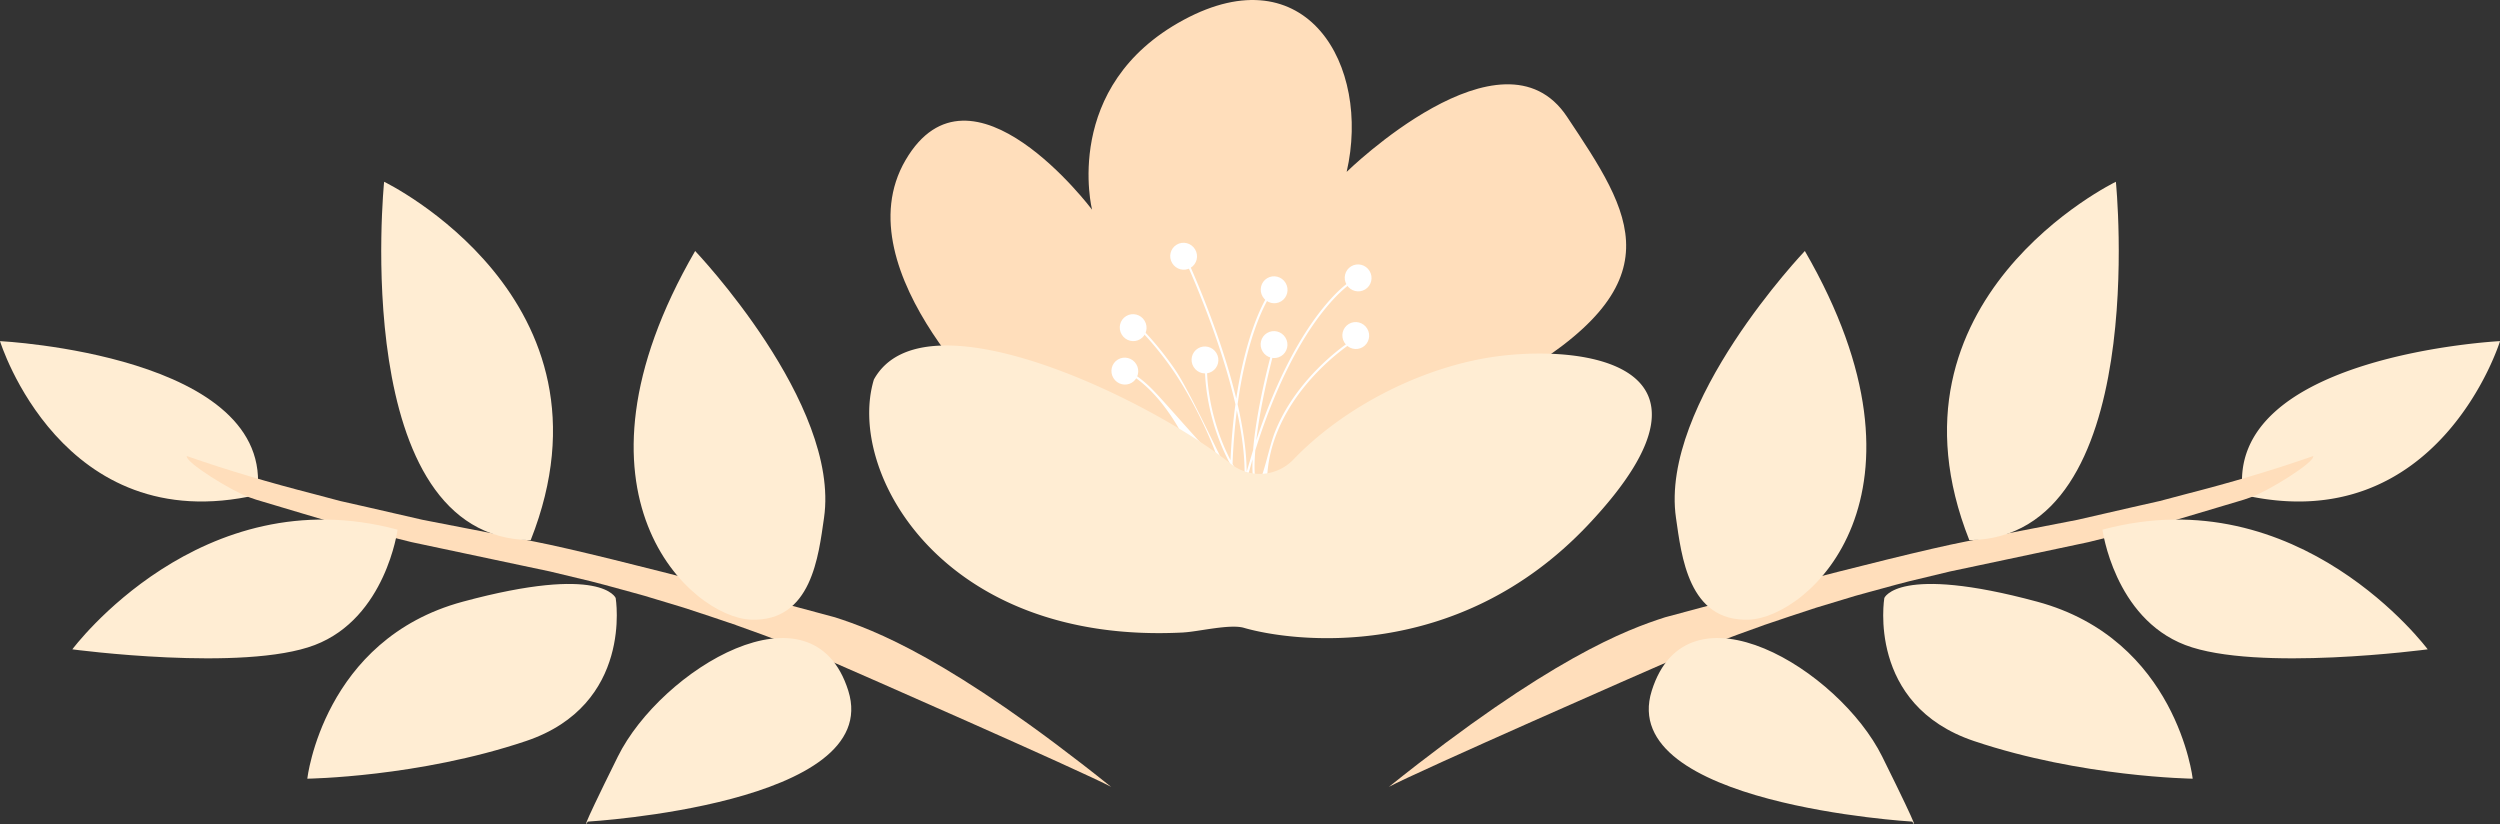 <svg xmlns="http://www.w3.org/2000/svg" xmlns:xlink="http://www.w3.org/1999/xlink" width="588.94" height="194.13" xmlns:v="https://vecta.io/nano"><rect width="100%" height="100%" fill="#333333" stroke="none"/><path d="M237.6 99.55s-39.66-35.52-24.27-61.84 43.93 11.68 43.93 11.68-7.31-29.12 21.56-44.7 44.2 10.57 38.42 35.8c0 0 36.68-35.9 51.91-12.99 15.23 22.9 26.49 39.24-13.8 62.2s-79.02 68.6-117.77 9.86z" fill="#ffdebb"/><g fill="#fff"><path d="M264.74 87.4s2.58.97 6.05 4.38c3.22 3.16 7.87 9.12 11.77 19.56.03.09.11.14.19.16.04 0 .09 0 .13-.01.09-.03 4.79 1.38 7.47 2.17l.84 1.22c-.2-.36-.4-.75-.61-1.16l1.58.44-1.89-1.9.05-2.01c.56.98 1.16 1.95 1.81 2.93.04.06.1.09.16.11.06.01.13 0 .19-.04.11-.08.14-.23.07-.35a43.46 43.46 0 0 1-2.19-3.61c.17-4.68.54-8.89 1.01-12.63 1.24 5.69 2.02 11.46 1.78 16.46l-.68 2.62c-.03.13.05.27.18.31.15.02.27-.05.31-.18l.26-1.02c.01 0 .03.01.04.02.16.01.28-.09.29-.22.04-.47.07-.96.1-1.45l1.43-5.04c-.12 2.87.03 5.43.62 7.29-.35.49-.73.86-1.16 1.07-.05.02.72 0 1.57-.02 0 .02.01.03.02.05.04.07.1.12.18.13.05.01.11 0 .16-.02.07-.04.12-.1.13-.17l1.67-.04h.06c.14 0 .24-.13.23-.27-.83-10.95 4.42-19.86 8.98-25.4 4.95-6.02 10.17-9.49 10.22-9.52.11-.08.15-.23.07-.35s-.23-.15-.35-.07c-.05.03-5.32 3.53-10.32 9.61-2.94 3.57-5.21 7.32-6.75 11.15-1.55 3.84-2.54 10.2-4.36 13.31-.59-2.22-.62-5.37-.33-8.84 4.57-14.55 9.72-23.88 13.53-29.42 4.99-7.25 8.81-9.74 8.85-9.76.12-.07.15-.23.07-.35-.07-.12-.23-.15-.34-.08-.16.1-3.92 2.54-8.96 9.86-3.64 5.29-8.5 14.01-12.92 27.39 1.08-9.38 3.93-19.91 3.97-20.08.04-.13-.04-.27-.17-.31s-.27.04-.31.17c-.2.73-3.45 12.77-4.24 22.53l-1.52 5.12c-.02-4.96-.89-10.5-2.13-15.91.91-6.57 2.15-11.61 3.25-15.19 2.09-6.8 4.16-9.94 4.18-9.97.08-.11.05-.27-.07-.35-.11-.08-.27-.05-.35.07-.09.13-2.11 3.21-4.23 10.06-1.04 3.37-2.2 8.03-3.1 14.04-1.13-4.68-2.51-9.21-3.83-13.11-3.59-10.65-7.45-19.02-7.49-19.1-.06-.13-.21-.18-.33-.12s-.18.21-.12.33c.04.08 3.89 8.43 7.47 19.06 1.42 4.23 2.93 9.2 4.11 14.29-.53 3.86-.95 8.24-1.16 13.16-5.66-10.92-5.53-21.14-5.52-21.25 0-.14-.11-.25-.24-.26-.14 0-.25.1-.25.24 0 .12-.15 10.93 5.98 22.26l-.07 2.36-.44-.45c-3.93-7.81-9.48-19.78-12.55-24.27-3.9-5.69-7.57-9.32-7.6-9.35-.1-.1-.26-.1-.35 0a.25.25 0 0 0 0 .35c.04.04 3.68 3.64 7.55 9.29 3.57 5.2 8.18 13.87 10.76 21.57 0 .01.08.14.22.34-6.76-7.17-13.6-15.24-16.22-17.81-3.54-3.48-6.12-4.45-6.23-4.49-.13-.05-.27.02-.32.15s.02.27.15.32z"/><use xlink:href="#B"/><use xlink:href="#B" x="5.03" y="24.43"/><use xlink:href="#B" x="-11.89" y="16.82"/><use xlink:href="#B" x="-13.85" y="27.06"/><path d="M302.85 66.64c.91 1.5.44 3.45-1.05 4.35s-3.43.41-4.34-1.1-.44-3.45 1.05-4.35 3.43-.41 4.34 1.1z"/><use xlink:href="#B" x="21.3" y="20.81"/><use xlink:href="#B" x="41.11" y="5.1"/><use xlink:href="#B" x="40.55" y="18.68"/></g><path d="M278.9 148.98c3.36-.18 10.88-2.03 14.13-1.08 11.14 3.24 50.14 8.53 81.11-24.28 37.46-39.7-4.61-42.96-25.04-39.1-16.69 3.15-33.48 12.33-44.4 23.73a10.98 10.98 0 0 1-14.8.98c-18.68-14.89-72.22-41.12-84.03-19.83-6.59 21.7 16.07 62.62 73.04 59.59zm249.49-32.4c46.11 10.6 60.56-36.22 60.56-36.22s-65.19 3.26-60.56 36.22z" fill="#ffedd3"/><path d="M415.59 147.24l6.11-2.06 6.14-2.02 6.22-1.88 3.11-.94 3.15-.87c4.2-1.14 8.38-2.34 12.67-3.31l6.4-1.54 6.48-1.37 26.13-5.54 12.88-3.21 6.42-1.64 6.31-1.87 6.3-1.88 3.15-.94 1.57-.47 1.54-.53c4.11-1.42 15.27-8.35 14.76-9.73-9.7 3.39-19.68 6.31-29.82 8.91l-6.34 1.68-6.46 1.46-12.89 2.96-26.24 5.1c-17.65 3.43-70.94 17.87-70.94 17.87-9.06 2.92-27.08 9.55-65.06 39.95 6.59-3.56 62.57-28.13 64.52-28.95 7.8-3.32 15.82-6.3 23.89-9.17z" fill="#ffdebb"/><path d="M463.92 127.25c-22.5-56.87 34.53-84.43 34.53-84.43s8.49 83.95-34.53 84.43zm-38.73-68.13s-34.26 35.94-30.37 62.87c1.3 8.97 2.92 24.46 17.13 23.99s46.38-29.59 13.23-86.85zm25.28 134.43s-69.76-4.05-61.36-30.82 44.15-4.96 54.29 15.5 7.07 15.32 7.07 15.32zm-6.57-52.66s-4.22 25.14 21.12 33.68c25.34 8.53 51.53 8.87 51.53 8.87s-3.75-32.81-36.61-41.69-36.05-.86-36.05-.86zm51.39-16.11s2.76 20.76 19.5 27.17 57.12 1.02 57.12 1.02-30.23-40.68-76.62-28.19zm-434.73-8.2C14.45 127.18 0 80.36 0 80.36s65.19 3.26 60.56 36.22z" fill="#ffedd3"/><path d="M173.35 147.24l-6.11-2.06-6.14-2.02-6.22-1.88-3.11-.94-3.15-.87c-4.2-1.14-8.38-2.34-12.67-3.31l-6.4-1.54-6.48-1.37-26.13-5.54-12.88-3.21-6.42-1.64-6.31-1.87-6.3-1.88-3.15-.94-1.57-.47-1.54-.53c-4.11-1.42-15.27-8.35-14.76-9.73 9.7 3.39 19.68 6.31 29.82 8.91l6.34 1.68 6.46 1.46 12.89 2.96 26.24 5.1c17.65 3.43 70.94 17.87 70.94 17.87 9.06 2.92 27.08 9.55 65.06 39.95-6.59-3.56-62.57-28.13-64.52-28.95-7.8-3.32-15.82-6.3-23.89-9.17z" fill="#ffdebb"/><path d="M125.02 127.25c22.5-56.87-34.53-84.43-34.53-84.43s-8.49 83.95 34.53 84.43zm38.73-68.13s34.26 35.94 30.37 62.87c-1.3 8.97-2.92 24.46-17.13 23.99s-46.38-29.59-13.23-86.85zm-25.27 134.43s69.76-4.05 61.36-30.82-44.15-4.96-54.29 15.5-7.07 15.32-7.07 15.32zm6.56-52.66s4.22 25.14-21.12 33.68c-25.34 8.53-51.53 8.87-51.53 8.87s3.75-32.81 36.61-41.69 36.05-.86 36.05-.86zm-51.38-16.11s-2.76 20.76-19.5 27.17-57.12 1.02-57.12 1.02 30.23-40.68 76.62-28.19z" fill="#ffedd3"/><defs ><path id="B" d="M281.53 58.74c.91 1.5.44 3.45-1.05 4.35s-3.43.41-4.34-1.1c-.91-1.5-.44-3.45 1.05-4.35s3.43-.41 4.34 1.1z"/></defs></svg>